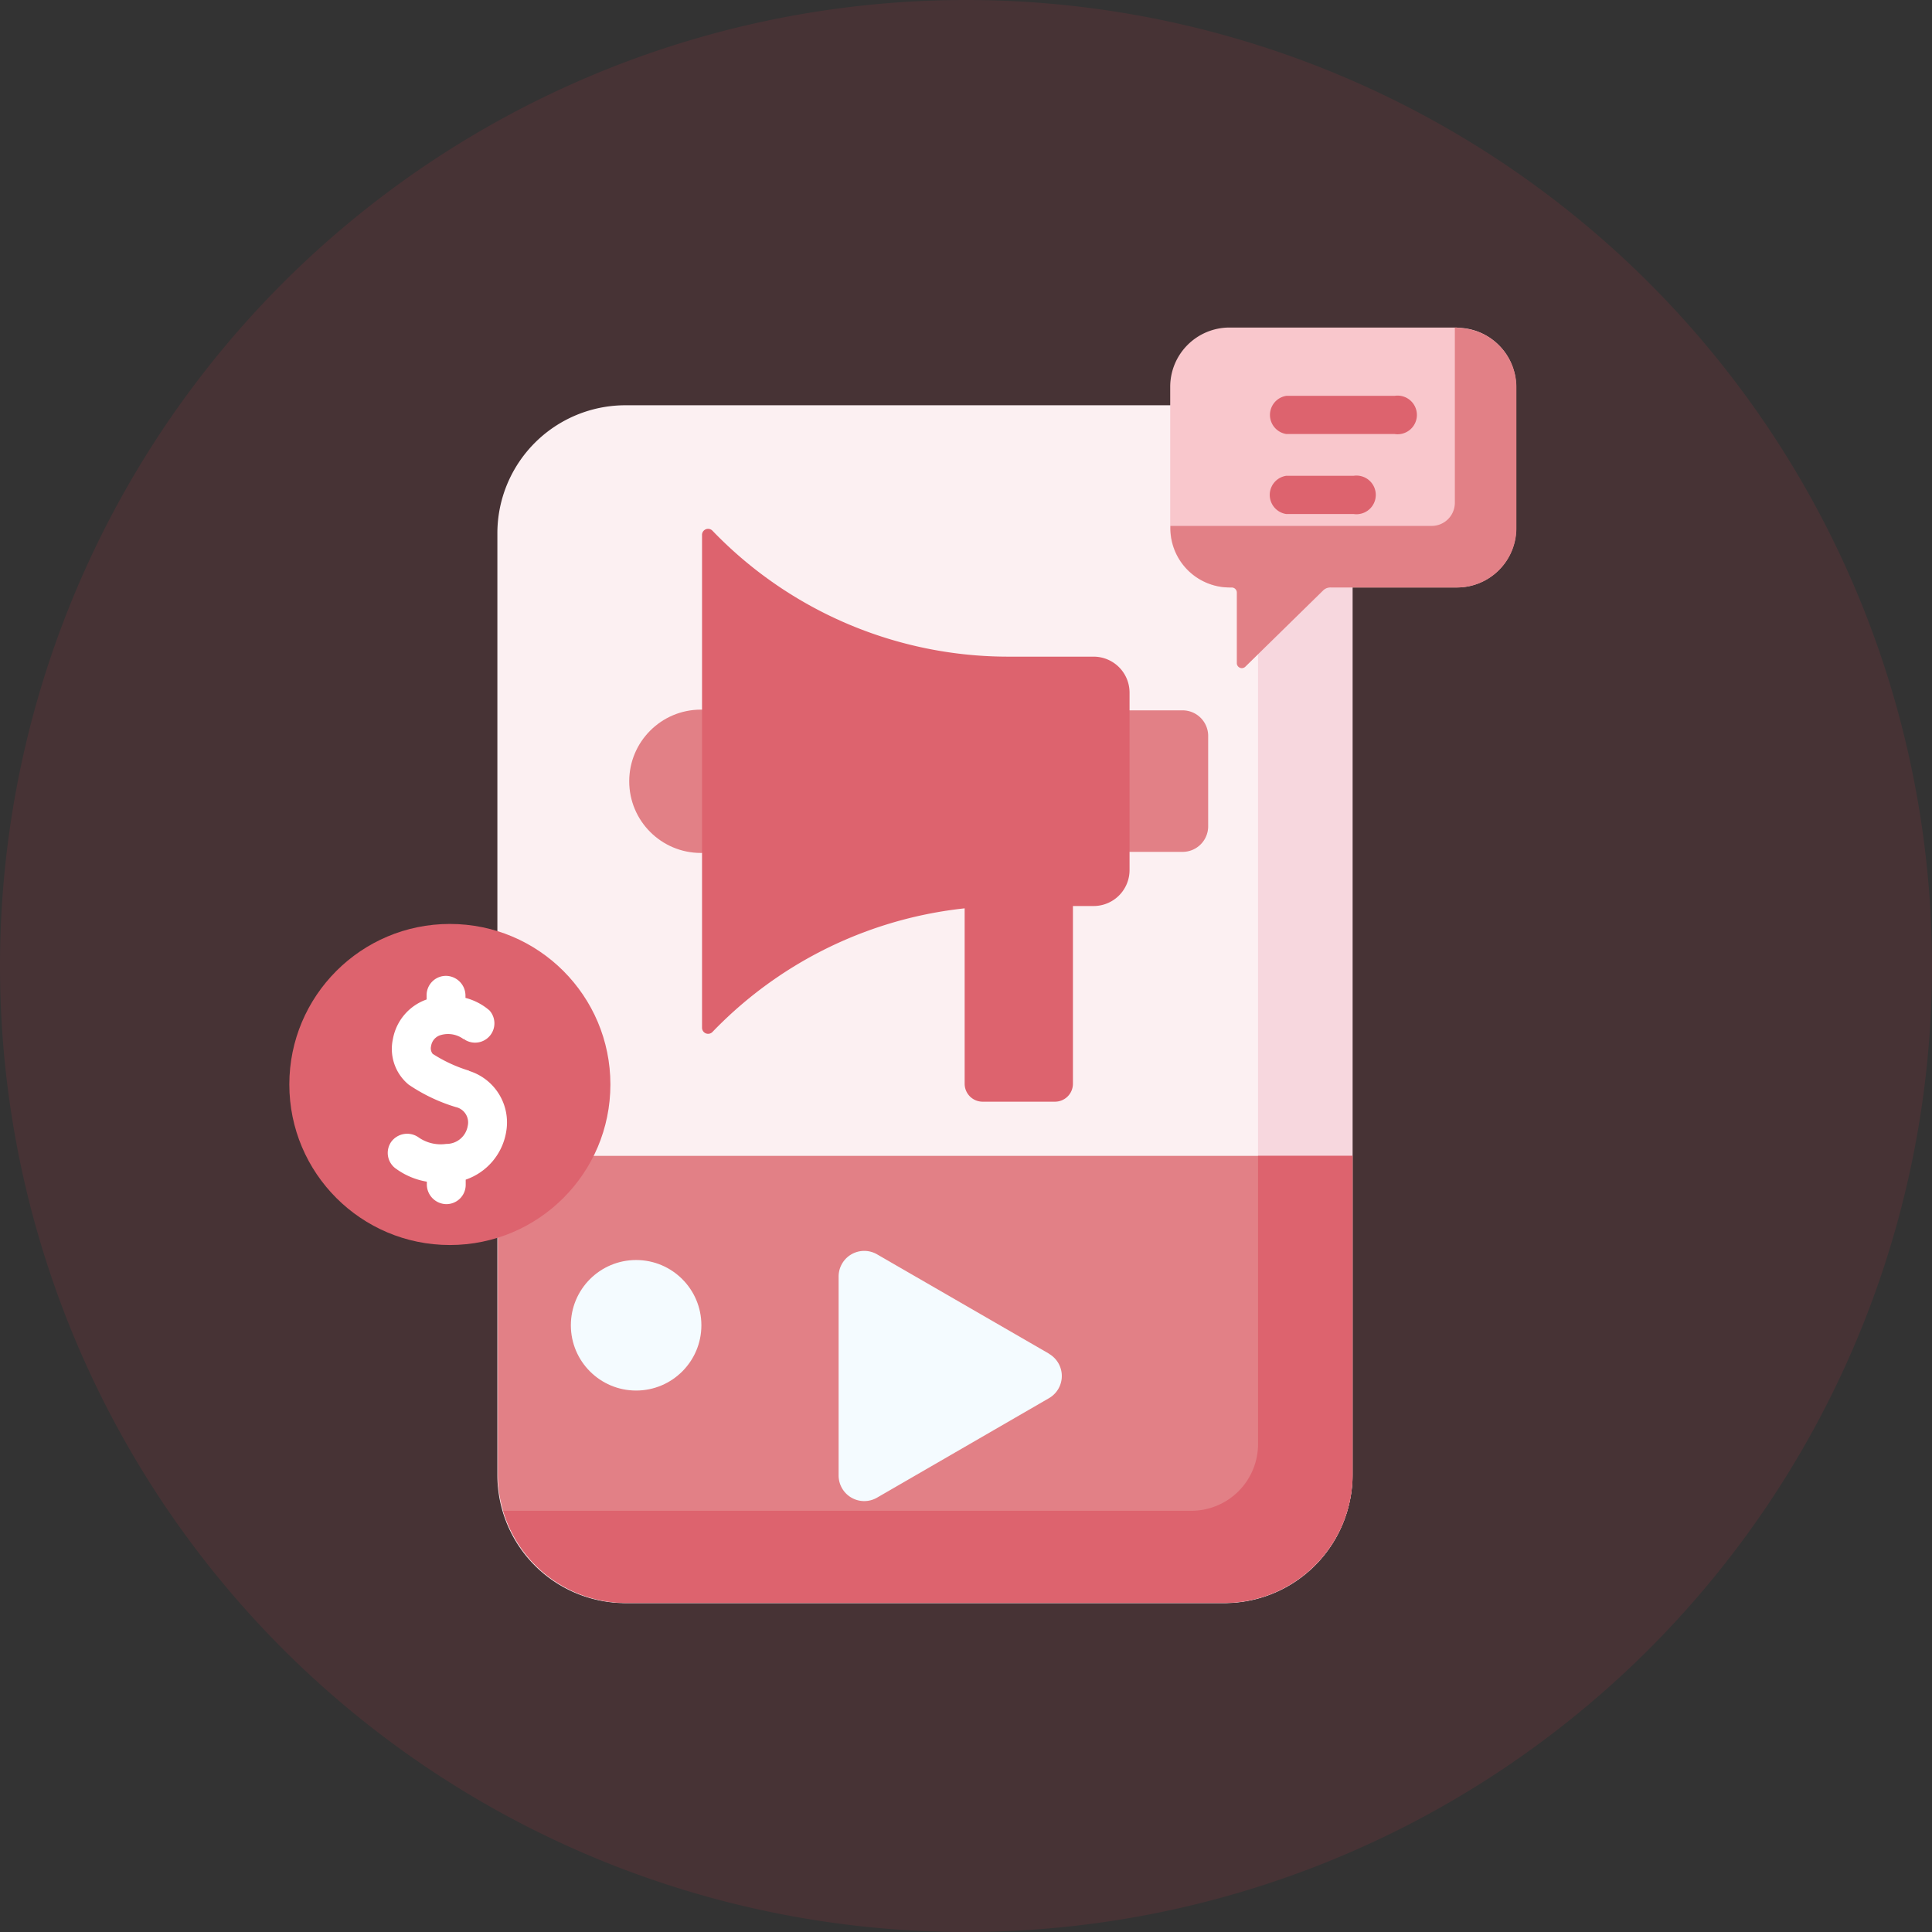 <svg xmlns="http://www.w3.org/2000/svg" width="86" height="86"><rect width="100%" height="100%" fill="#333333" stroke="none"/><g><path fill="#ff394d" d="M43 0A43 43 0 1 1 0 43 43 43 0 0 1 43 0z" opacity=".1"/><g><g><path fill="#fcf0f2" d="M54.5 71.36H27.86a5.7 5.7 0 0 1-5.72-5.7v-41.9a5.7 5.7 0 0 1 5.72-5.72H54.5a5.7 5.7 0 0 1 5.7 5.7v41.9a5.7 5.7 0 0 1-5.7 5.72z"/></g><g><path fill="#f7d7de" d="M56 18.24v46.04a2.97 2.97 0 0 1-2.96 2.97H22.4a5.72 5.72 0 0 0 5.48 4.1h26.6a5.72 5.72 0 0 0 5.73-5.7v-41.9a5.72 5.72 0 0 0-4.2-5.5z"/></g><g><path fill="#e28086" d="M22.16 51.45v14.2a5.72 5.72 0 0 0 5.7 5.7H54.5a5.72 5.72 0 0 0 5.7-5.7v-14.2z"/></g><g><path fill="#e28086" d="M52.64 37.92h-4.18v-6.3h4.18a1.14 1.14 0 0 1 1.14 1.16v4a1.14 1.14 0 0 1-1.14 1.14z"/></g><g><path fill="#dd636e" d="M46.96 49.04h-3.22a.8.8 0 0 1-.8-.8V37.92h4.82v10.32a.8.8 0 0 1-.8.8z"/></g><g transform="translate(28.009 31.588)"><circle cx="3.19" cy="3.19" r="3.19" fill="#e28086"/></g><g><g><path fill="#dd636e" d="M44.9 29.23a18.27 18.27 0 0 1-13.18-5.6.27.27 0 0 0-.47.2v21.92a.27.27 0 0 0 .47.18 18.27 18.27 0 0 1 13.18-5.6h3.78a1.6 1.6 0 0 0 1.6-1.6v-7.9a1.6 1.6 0 0 0-1.6-1.6H44.9z"/></g></g><g><path fill="#f4fbff" d="M46.7 60.26l-7.65-4.42a1.14 1.14 0 0 0-1.72 1v8.82a1.14 1.14 0 0 0 1.72 1l7.64-4.42a1.14 1.14 0 0 0 0-1.98z"/></g><g><path fill="#dd636e" d="M56 51.45v12.83a2.97 2.97 0 0 1-2.96 2.97H22.4a5.72 5.72 0 0 0 5.48 4.1h26.6a5.72 5.72 0 0 0 5.73-5.7v-14.2z"/></g><g transform="translate(12.879 41.128)"><circle cx="7.146" cy="7.146" r="7.146" fill="#dd636e"/></g><g transform="translate(25.411 56.088)"><circle cx="2.905" cy="2.905" r="2.905" fill="#f4fbff"/></g><g><path fill="#f9c7cc" d="M64.86 14.58H54.72a2.64 2.64 0 0 0-2.63 2.63v6.3a2.64 2.64 0 0 0 2.62 2.64h.1a.23.23 0 0 1 .24.23v3.13a.22.22 0 0 0 .38.16l3.47-3.4a.46.46 0 0 1 .33-.12h5.63a2.64 2.64 0 0 0 2.63-2.64v-6.3a2.64 2.64 0 0 0-2.64-2.62z"/></g><g><path fill="#e28086" d="M64.86 14.58h-.1v7.8a1.03 1.03 0 0 1-1.03 1.03H52.1v.1a2.64 2.64 0 0 0 2.62 2.64h.1a.23.23 0 0 1 .24.23v3.13a.22.22 0 0 0 .38.16l3.47-3.4a.46.46 0 0 1 .33-.12h5.63a2.64 2.64 0 0 0 2.63-2.63v-6.3a2.64 2.64 0 0 0-2.64-2.62z"/></g><path fill="#fff" d="M20.88 47.66a6.45 6.45 0 0 1-1.62-.75.4.4 0 0 1-.07-.35.6.6 0 0 1 .38-.47 1.16 1.16 0 0 1 1.07.17v-.02l.05.04a.86.86 0 0 0 1.1-1.3 2.65 2.65 0 0 0-1.07-.56v-.1a.88.88 0 0 0-.83-.88.86.86 0 0 0-.9.85v.2a2.3 2.3 0 0 0-1.5 1.76 2.06 2.06 0 0 0 .7 2.03 7.65 7.65 0 0 0 2.1 1 .7.7 0 0 1 .53.84.96.96 0 0 1-.96.8 1.72 1.72 0 0 1-1.24-.3.88.88 0 0 0-1.2.2.86.86 0 0 0 .23 1.22 3.24 3.24 0 0 0 1.35.56v.1a.88.88 0 0 0 .85.9.86.86 0 0 0 .88-.85v-.24a2.72 2.72 0 0 0 1.8-2.12 2.4 2.4 0 0 0-1.65-2.72z"/><path fill="#dd636e" d="M62.08 17.62h-4.82a.86.86 0 0 0 0 1.7h4.82a.86.86 0 1 0 0-1.7z"/><path fill="#dd636e" d="M60.25 21.18h-3a.86.86 0 0 0 0 1.7h3a.86.86 0 1 0 0-1.7z"/></g></g></svg>